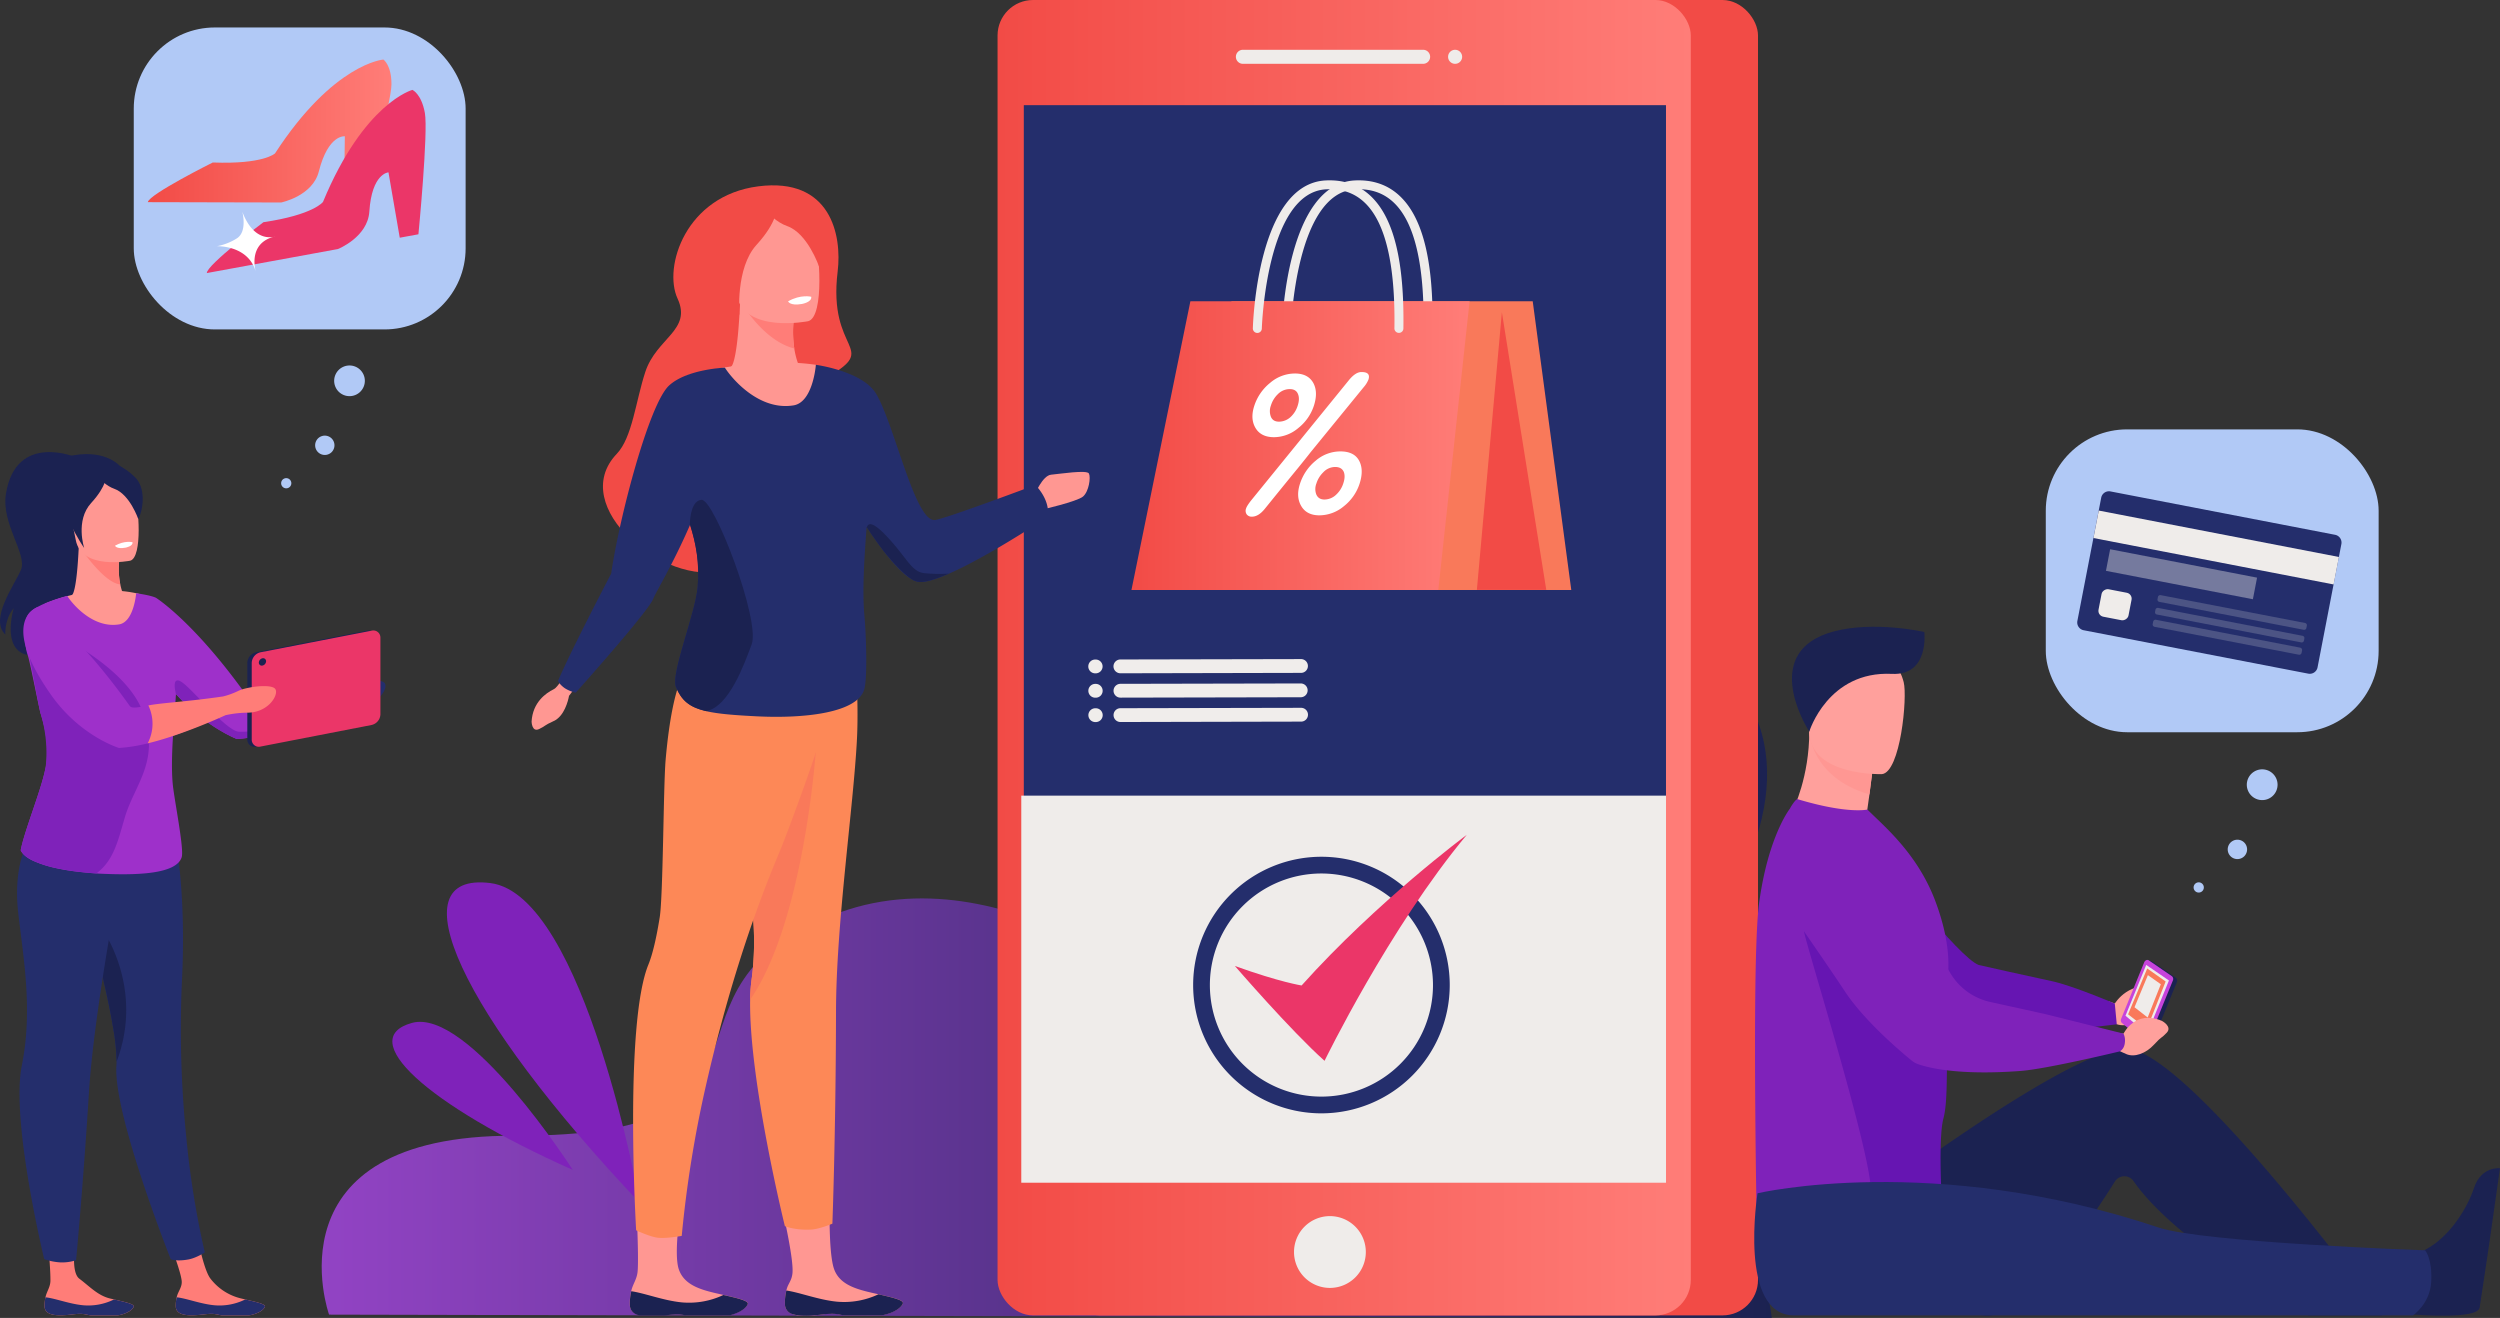 <svg id="Слой_2" data-name="Слой 2" xmlns="http://www.w3.org/2000/svg" xmlns:xlink="http://www.w3.org/1999/xlink" viewBox="0 0 1687.3 889.52">
  <rect x="0" y="0" width="1687.3" height="889.52" fill="#333333" stroke="none"/>
  <defs>
    <style>
      .cls-1 {
        fill: url(#Безымянный_градиент_4);
      }

      .cls-2 {
        fill: #7f22ba;
      }

      .cls-3 {
        fill: #f24b46;
      }

      .cls-4 {
        fill: url(#Безымянный_градиент_5);
      }

      .cls-5 {
        fill: #242e6c;
      }

      .cls-19, .cls-20, .cls-6 {
        fill: #efecea;
      }

      .cls-7 {
        fill: #eb3668;
      }

      .cls-8 {
        fill: #f9795a;
      }

      .cls-9 {
        fill: url(#Безымянный_градиент_5-2);
      }

      .cls-10 {
        fill: #fff;
      }

      .cls-11 {
        fill: #f0edeb;
      }

      .cls-12 {
        fill: #1b2251;
      }

      .cls-13 {
        fill: #ff7d78;
      }

      .cls-14 {
        fill: #ff9792;
      }

      .cls-15 {
        fill: #9e30ca;
      }

      .cls-16 {
        fill: #fd8857;
      }

      .cls-17 {
        fill: #b1c9f6;
      }

      .cls-18 {
        fill: url(#Безымянный_градиент_5-3);
      }

      .cls-19 {
        opacity: 0.4;
      }

      .cls-20 {
        opacity: 0.2;
      }

      .cls-21 {
        fill: #ffa09c;
      }

      .cls-22 {
        fill: #6615b2;
      }

      .cls-23 {
        fill: #c643db;
      }

      .cls-24 {
        fill: #ff9793;
      }
    </style>
    <linearGradient id="Безымянный_градиент_4" data-name="Безымянный градиент 4" x1="1993.77" y1="1481.18" x2="2972.47" y2="1481.18" gradientUnits="userSpaceOnUse">
      <stop offset="0" stop-color="#9243c4"/>
      <stop offset="1" stop-color="#1b2251"/>
    </linearGradient>
    <linearGradient id="Безымянный_градиент_5" data-name="Безымянный градиент 5" x1="673.27" y1="443.89" x2="1141.15" y2="443.89" gradientUnits="userSpaceOnUse">
      <stop offset="0" stop-color="#f24b46"/>
      <stop offset="1" stop-color="#ff7d78"/>
    </linearGradient>
    <linearGradient id="Безымянный_градиент_5-2" x1="763.64" y1="300.76" x2="991.86" y2="300.76" xlink:href="#Безымянный_градиент_5"/>
    <linearGradient id="Безымянный_градиент_5-3" x1="1876.41" y1="923.87" x2="2040.84" y2="923.87" xlink:href="#Безымянный_градиент_5"/>
  </defs>
  <title>10</title>
  <g>
    <g>
      <path class="cls-1" d="M1998.74,1722.6s-43.22-121.26,125.2-120.75c205.23.61,78.73-100.27,219.84-150.81,117.74-42.18,241,72,241,72s137.1-372.47,317.56-266.61-61,306.51-61,306.51,121.6,75.74,131.12,161.9Z" transform="translate(-1776.65 -835.33)"/>
      <path class="cls-2" d="M2907.45,1695s128.24-3.31,118.39-41.51S2907.45,1695,2907.45,1695Z" transform="translate(-1776.65 -835.33)"/>
      <path class="cls-2" d="M2925.42,1671.77s80.72-41.9,62.59-63.2S2925.42,1671.77,2925.42,1671.77Z" transform="translate(-1776.65 -835.33)"/>
      <path class="cls-2" d="M2208.48,1647.22s-37.08-207.9-100.87-215.89S2087,1519,2208.48,1647.22Z" transform="translate(-1776.65 -835.33)"/>
      <path class="cls-2" d="M2163.24,1624.94s-70.29-109.75-108.54-99.23S2063.65,1580.56,2163.24,1624.94Z" transform="translate(-1776.65 -835.33)"/>
    </g>
    <g>
      <g>
        <rect class="cls-3" x="718.63" width="467.88" height="887.78" rx="23.94"/>
        <rect class="cls-4" x="673.27" width="467.88" height="887.78" rx="23.94"/>
        <rect class="cls-5" x="690.99" y="70.98" width="433.42" height="719.38"/>
        <g>
          <path class="cls-6" d="M2736.92,868.93H2615.3a4.74,4.74,0,0,0,0,9.47h121.62a4.74,4.74,0,1,0,0-9.47Z" transform="translate(-1776.65 -835.33)"/>
          <path class="cls-6" d="M2758.52,868.93h0a4.74,4.74,0,0,0,0,9.47h0a4.74,4.74,0,1,0,0-9.47Z" transform="translate(-1776.65 -835.33)"/>
        </g>
        <path class="cls-6" d="M2674.24,1656.11a24.23,24.23,0,1,0,24.23,24.23A24.23,24.23,0,0,0,2674.24,1656.11Z" transform="translate(-1776.65 -835.33)"/>
      </g>
      <rect class="cls-6" x="689.28" y="536.99" width="435.14" height="261.25"/>
      <g>
        <path class="cls-5" d="M2668.52,1586.75a86.59,86.59,0,1,1,86.59-86.59A86.68,86.68,0,0,1,2668.52,1586.75Zm0-161.88a75.29,75.29,0,1,0,75.28,75.29A75.38,75.38,0,0,0,2668.52,1424.87Z" transform="translate(-1776.65 -835.33)"/>
        <path class="cls-7" d="M2610.11,1487.3s37.95,43.94,60.5,64c0,0,43.64-89.75,96-152.53,0,0-60.62,44.92-111.49,101.68C2655.13,1500.41,2641,1498.39,2610.11,1487.3Z" transform="translate(-1776.65 -835.33)"/>
      </g>
      <g>
        <polygon class="cls-8" points="831.04 203.34 1034.46 203.34 1060.49 398.19 891.08 398.19 831.04 203.34"/>
        <g>
          <path class="cls-6" d="M2740.43,1060h0a3,3,0,0,1-3-3.07c.66-42.74-6-71.21-19.83-84.61-6.9-6.69-15.45-9.7-26.12-9.22-40.44,1.87-43.52,93-43.54,94a3,3,0,0,1-6.06-.17c.11-4,3.3-97.71,49.32-99.83,12.27-.57,22.56,3.1,30.62,10.92,15.27,14.81,22.36,43.94,21.67,89A3,3,0,0,1,2740.43,1060Z" transform="translate(-1776.65 -835.33)"/>
          <polygon class="cls-9" points="991.86 203.34 803.41 203.34 763.64 398.19 970.74 398.19 991.86 203.34"/>
          <path class="cls-10" d="M2663.41,1109.19a31.8,31.8,0,0,1-10.48,15,25.53,25.53,0,0,1-16.47,6.21q-8.74,0-12.44-6.21t-.82-15a32.79,32.79,0,0,1,10.66-15.44,25.81,25.81,0,0,1,16.71-6.34q9,0,12.53,6.53Q2666.37,1100.09,2663.41,1109.19Zm-23.53,10.73a11.69,11.69,0,0,0,8-3.32,17.52,17.52,0,0,0,4.63-7.54q1.45-4.47.27-7.54c-.85-2.38-2.74-3.58-5.65-3.58a11.28,11.28,0,0,0-8.06,3.45,17.8,17.8,0,0,0-4.67,7.67,10.67,10.67,0,0,0,0,7.54C2635.31,1118.81,2637.14,1119.92,2639.88,1119.92Zm60.37-28.41a17.94,17.94,0,0,1-3.22,5.14l-35.74,43.79q-2.89,3.74-8.93,11.17-7.4,9-22.09,27.16-4.28,5.26-8.65,5.27a4.12,4.12,0,0,1-3.59-1.61,4.33,4.33,0,0,1-.36-4q.63-1.92,3.85-5.91l65.5-80.57q4.5-5.52,8.48-5.52Q2701.92,1086.38,2700.25,1091.51Zm-6,70.3a31.82,31.82,0,0,1-10.58,15.16,25.88,25.88,0,0,1-16.53,6.17q-8.61,0-12.28-6.3t-.83-15a33.22,33.22,0,0,1,10.57-15.55,25.53,25.53,0,0,1,16.7-6.3q9.25,0,12.62,6.23T2694.25,1161.81Zm-10.93-.39c1-3,1.07-5.52.28-7.58q-1.48-3.35-5.85-3.34a11.07,11.07,0,0,0-8,3.6,18,18,0,0,0-4.65,7.58,10.29,10.29,0,0,0-.07,7.32c1,2.32,2.81,3.47,5.56,3.47a11.53,11.53,0,0,0,8.06-3.47A17.57,17.57,0,0,0,2683.32,1161.42Z" transform="translate(-1776.65 -835.33)"/>
          <path class="cls-6" d="M2720.82,1060h-.05a3,3,0,0,1-3-3.07c.66-42.74-6-71.21-19.83-84.61-6.9-6.69-15.44-9.7-26.12-9.22-40.44,1.87-43.52,93-43.54,94a3,3,0,0,1-6.06-.17c.12-4,3.3-97.71,49.32-99.83,12.27-.57,22.56,3.1,30.62,10.92,15.27,14.81,22.36,43.94,21.67,89A3,3,0,0,1,2720.82,1060Z" transform="translate(-1776.65 -835.33)"/>
        </g>
        <polygon class="cls-3" points="1013.65 210.75 996.77 398.11 1043.61 398.11 1013.65 210.75"/>
      </g>
      <g>
        <path class="cls-11" d="M2532.81,1289.74l121.7-.27a4.66,4.66,0,1,0,0-9.31l-121.7.26a4.68,4.68,0,0,0-4.65,4.67h0A4.68,4.68,0,0,0,2532.81,1289.74Z" transform="translate(-1776.65 -835.33)"/>
        <path class="cls-11" d="M2515.82,1289.78h.33a4.66,4.66,0,1,0,0-9.32h-.33a4.66,4.66,0,0,0,0,9.32Z" transform="translate(-1776.65 -835.33)"/>
        <path class="cls-11" d="M2532.85,1306.18l121.69-.26a4.66,4.66,0,0,0,0-9.32l-121.69.26a4.68,4.68,0,0,0-4.65,4.67h0A4.67,4.67,0,0,0,2532.85,1306.18Z" transform="translate(-1776.65 -835.33)"/>
        <path class="cls-11" d="M2515.86,1306.22h.33a4.66,4.66,0,1,0,0-9.32h-.33a4.66,4.66,0,0,0,0,9.32Z" transform="translate(-1776.65 -835.33)"/>
        <path class="cls-11" d="M2654.56,1313.05l-121.69.26a4.66,4.66,0,1,0,0,9.32l121.69-.27a4.66,4.66,0,1,0,0-9.31Z" transform="translate(-1776.65 -835.33)"/>
        <path class="cls-11" d="M2516.2,1313.35h-.33a4.67,4.67,0,0,0-4.65,4.67h0a4.68,4.68,0,0,0,4.67,4.65h.33a4.66,4.66,0,0,0,0-9.32Z" transform="translate(-1776.65 -835.33)"/>
      </g>
    </g>
    <g>
      <path class="cls-12" d="M1828.81,1144.26s-41.27-18-48.15,24.28c-3.31,20.37,14.57,40.86,10.12,51.38s-21.45,33.18-10.52,43.7c0,0-.81-10.11,5.66-17.8,0,0-8.69,28,9.41,31.59s48.05-12.57,46-40.9S1828.81,1144.26,1828.81,1144.26Z" transform="translate(-1776.65 -835.33)"/>
      <path class="cls-12" d="M1858.35,1150.73s-8.9-12.14-32.37-8.09-16.21,52.53,3.83,60.86Z" transform="translate(-1776.65 -835.33)"/>
      <path class="cls-13" d="M1955.45,1717.23c-.5,1.51-3.32,4.51-10.62,5.87h-18.6c-3.94-.68-5.06-1.5-11.62-.69-10,1.23-18.81,1.23-19.32-5a24.44,24.44,0,0,1,.62-6.5c.75-3.91,3.93-6.9,3.34-11.38-1.31-10-14.06-40.35-14.06-40.35l21.9-4.09s5.55,35.46,11.63,43.24a36.74,36.74,0,0,0,20.59,13.34l2.74.65C1949.28,1714,1956,1715.45,1955.45,1717.23Z" transform="translate(-1776.65 -835.33)"/>
      <path class="cls-5" d="M1955.45,1717.23c-.5,1.51-3.32,4.51-10.62,5.87h-18.6c-3.94-.68-5.06-1.5-11.62-.69-10,1.23-18.81,1.23-19.32-5a24.44,24.44,0,0,1,.62-6.5c6.49.65,16.11,4.51,25.53,5.38a39.13,39.13,0,0,0,20.52-3.84l.09-.13C1949.28,1714,1956,1715.45,1955.45,1717.23Z" transform="translate(-1776.65 -835.33)"/>
      <path class="cls-5" d="M1914.87,1680.61s-5.74,3.79-11.13,4.77c-8.09,1.47-11.84-.16-11.84-.16s-38.9-97.67-36.68-130.67c.06-.79.09-1.64.1-2.53a138.25,138.25,0,0,0-2.19-22.14c-.52-3.22-1.12-6.59-1.79-10.08-1.56-8.14-3.49-16.92-5.62-25.87-.93-3.94-1.9-7.91-2.89-11.88-9.78-39-21.73-77.54-21.73-77.54s70.19-22.92,74.16-1.5c1.53,8.23,6.6,41.14,4.32,91.46a724.9,724.9,0,0,0,2.84,108.77A600.63,600.63,0,0,0,1914.87,1680.61Z" transform="translate(-1776.65 -835.33)"/>
      <path class="cls-12" d="M1855.32,1552a138.25,138.25,0,0,0-2.19-22.14c-.52-3.22-1.12-6.59-1.79-10.08-1.56-8.14-3.49-16.92-5.62-25.87-.93-3.94-1.9-7.91-2.89-11.88,1.38-11.92,2.5-20.09,2.5-20.09S1874.48,1501.54,1855.32,1552Z" transform="translate(-1776.65 -835.33)"/>
      <path class="cls-13" d="M1866.89,1717.23c-.49,1.51-3.32,4.51-10.61,5.87h-18.6c-3.94-.68-5.07-1.5-11.62-.69-10,1.23-18.81,1.23-19.32-5a24.44,24.44,0,0,1,.61-6.5c.75-3.91,3.34-6.86,3.34-11.38,0-13.39-3.1-37.74-3.1-37.74l20.59,7.36s-4.65,24.2,2,29.18c7,5.27,12.45,11.33,20.6,13.34l2.73.65C1860.72,1714,1867.48,1715.45,1866.89,1717.23Z" transform="translate(-1776.65 -835.33)"/>
      <path class="cls-5" d="M1866.89,1717.23c-.49,1.51-3.32,4.51-10.61,5.87h-18.6c-3.94-.68-5.07-1.5-11.62-.69-10,1.23-18.81,1.23-19.32-5a24.44,24.44,0,0,1,.61-6.5c6.49.65,16.12,4.51,25.53,5.38a39.18,39.18,0,0,0,20.53-3.84l.08-.13C1860.72,1714,1867.48,1715.45,1866.89,1717.23Z" transform="translate(-1776.65 -835.33)"/>
      <path class="cls-5" d="M1863.38,1396.87s-22.84,113.82-26.69,175.77-8.68,113.23-8.68,113.23a30.1,30.1,0,0,1-10.7,1.47,39.2,39.2,0,0,1-10.82-2.2s-22.64-93.21-15.14-130.51,1.25-71.72-2.35-102.67c-5.16-44.37,14.7-65,28.56-79C1831.59,1358.68,1863.38,1396.87,1863.38,1396.87Z" transform="translate(-1776.65 -835.33)"/>
      <path class="cls-14" d="M1868.37,1247.91l-10.94,16.41-22-1.08-10.18-26.32s3.14-.6,4.6-33.42l27.51,8.4a53.61,53.61,0,0,0,.49,17.87C1859.16,1236.27,1862.14,1243.2,1868.37,1247.91Z" transform="translate(-1776.65 -835.33)"/>
      <path class="cls-14" d="M1871.44,1236.33c-1.42,0-27.33-8.67-64.34,6.4,0,0,17.57,100.52,10,119.7a202,202,0,0,0-10.41,36.21l81.86,1s-1.14-65.84,2.63-89.14S1871.44,1236.33,1871.44,1236.33Z" transform="translate(-1776.65 -835.33)"/>
      <path class="cls-15" d="M2007.41,1304c-.25-2.86-1.15-3.51-1.15-3.51-26.17,3.84-43.52,3.63-52,5.28-6.67,1.3-9.4,1.48-10.55-.13-36.16-50.85-61.75-66.82-61.75-66.82s-2.73-1.62-13.41-3.09c0,0-1.53,19.33-11.47,21-17.18,2.84-31-12.9-35.07-19.24,0,0-19.73,5-25.53,11.58-4.16,4.75-3.61,16.1-2.38,23.24a31.78,31.78,0,0,0,1.25,5.17c1.23,3.23,5.85,26.94,8,36.37,0,.24.09.46.14.67.14.63.27,1.19.39,1.65a.08.08,0,0,0,0,0c.12.5.22.89.31,1.15l.15.46a0,0,0,0,0,0,0c3,9.7,4.87,19.59,3.79,31.72a32.75,32.75,0,0,1-.94,5.09c-2.75,14.09-14.17,41.89-16.54,54.65,1.36,2.88,4.46,5.16,8.23,7a77.33,77.33,0,0,0,15.77,5.06,152.09,152.09,0,0,0,16.06,2.56c3.51.39,7.26.73,11.09,1l1.61.09c24.66,1.22,52.28.61,55.88-11.11,1.72-5.63-5.15-39.45-6.07-49.51-1.6-17.65,1-41.83,2.19-60.56,20.24,22.31,41.13,30.34,41.13,30.34a102.4,102.4,0,0,0,16.78-2.52c6.47-1.45,13.25-3.37,19.74-5.43a324.89,324.89,0,0,0,35.56-13.93S2008,1310.28,2007.41,1304Z" transform="translate(-1776.65 -835.33)"/>
      <path class="cls-2" d="M1860.88,1387.07c-4.67,15.85-7.39,28.89-19.12,37.71-3.83-.22-7.58-.56-11.09-1a152.09,152.09,0,0,1-16.06-2.56,77.33,77.33,0,0,1-15.77-5.06c-3.77-1.81-6.87-4.09-8.23-7,2.37-12.76,13.79-40.56,16.54-54.65a34.34,34.34,0,0,0,.55-3.7,92,92,0,0,0-3.4-33.11,0,0,0,0,1,0,0c-.16-.54-.31-1.08-.46-1.61a.08.08,0,0,1,0,0c-.1-.35-.23-.92-.39-1.65,0-.21-.1-.43-.14-.67-1.89-8.94-6.81-37-8.07-40.66a38.18,38.18,0,0,1-1.23-5.58l9.86-9.49s56.55,24.15,69,57.46S1867.59,1364.34,1860.88,1387.07Z" transform="translate(-1776.65 -835.33)"/>
      <path class="cls-2" d="M1973,1326.08c-12.52,4-26.14,7.45-36.52,8,0,0-20.77-7.69-41.13-30.34-.86-3.84-2.09-10.74,2.57-8.88,6.54,2.62,30.72,33.66,39.87,34.31C1944.36,1329.59,1963,1327.38,1973,1326.08Z" transform="translate(-1776.65 -835.33)"/>
      <path class="cls-15" d="M1928.35,1317.24s-27.88,14-52,19.79a108,108,0,0,1-19.37,3.12s-26.17-7.86-45.83-35.78c-36.31-51.58-8.73-59.46-8.73-59.46s25.59,16,61.75,66.81c1.26,1.78,4.44,1.38,12.66-.28,8.79-1.77,26.27-1.56,50.41-5.11a13.87,13.87,0,0,1,.65,3.76C1928.38,1316.41,1928.35,1317.24,1928.35,1317.24Z" transform="translate(-1776.65 -835.33)"/>
      <path class="cls-5" d="M2008.58,1312.15a324.89,324.89,0,0,1-35.56,13.93c-6.49,2.06-13.27,4-19.74,5.43a47.66,47.66,0,0,1,1-25.78c8.5-1.65,26.67-1.76,52.84-5.61Z" transform="translate(-1776.65 -835.33)"/>
      <path class="cls-5" d="M2000.55,1301.75a54.67,54.67,0,0,0,12.13-4c5.52-2.75,20.23-4.59,23.36-1.65s-3.31,14.9-16.74,15.26-17.28,2.58-17.28,2.58Z" transform="translate(-1776.65 -835.33)"/>
      <g>
        <path class="cls-12" d="M2024.42,1261l-74.86,14.55a7.6,7.6,0,0,0-6,7.11v51.73a4.77,4.77,0,0,0,6,4.8l74.86-14.55a7.62,7.62,0,0,0,5.95-7.12v-51.72A4.77,4.77,0,0,0,2024.42,1261Z" transform="translate(-1776.65 -835.33)"/>
        <path class="cls-7" d="M2027.4,1261l-74.85,14.55a7.6,7.6,0,0,0-6,7.11v51.73a4.78,4.78,0,0,0,6,4.8l74.85-14.55a7.63,7.63,0,0,0,6-7.12v-51.72A4.78,4.78,0,0,0,2027.4,1261Z" transform="translate(-1776.65 -835.33)"/>
        <path class="cls-12" d="M1953.79,1279.62a3.12,3.12,0,0,0-2.45,2.92,2,2,0,0,0,2.45,2,3.12,3.12,0,0,0,2.45-2.92A2,2,0,0,0,1953.79,1279.62Z" transform="translate(-1776.65 -835.33)"/>
      </g>
      <path class="cls-13" d="M1962.14,1300c-3.34-3.14-19.05-1.18-24.94,1.77a53.65,53.65,0,0,1-9.89,3.59v0c-24.14,3.55-41.74,4.32-50.53,6.09a28.42,28.42,0,0,1-.48,25.59c23.09-5.53,50.14-17.88,52.52-19a71.83,71.83,0,0,1,15.45-1.72C1958.6,1315.93,1965.47,1303.17,1962.14,1300Z" transform="translate(-1776.65 -835.33)"/>
      <path class="cls-13" d="M1857.81,1229.77c-11.37-.92-28-26.27-28-26.27l27.51,8.4A53.61,53.61,0,0,0,1857.81,1229.77Z" transform="translate(-1776.65 -835.33)"/>
      <path class="cls-14" d="M1864.53,1213.76s-32.94,6.61-36.75-14-10.62-33.58,10.25-38.68,26.43,2,29.37,8.56S1873,1211.5,1864.53,1213.76Z" transform="translate(-1776.65 -835.33)"/>
      <path class="cls-12" d="M1848.43,1156s.58,7-10.26,18.82-4.68,30.45-4.68,30.45-21.83-31.81-12.09-42.77S1848.43,1156,1848.43,1156Z" transform="translate(-1776.65 -835.33)"/>
      <path class="cls-12" d="M1835.18,1146.89s16.38-5.48,32.63,10.54c7,6.9,6,20.46,2.2,28.33,0,0-5.76-16.86-16.25-20.54S1835.18,1146.89,1835.18,1146.89Z" transform="translate(-1776.65 -835.33)"/>
      <path class="cls-10" d="M1854.27,1203.63s.88,2.44,7.08,1.33c0,0,5.21-.93,4.73-3.67C1866.08,1201.29,1860.76,1199.92,1854.27,1203.63Z" transform="translate(-1776.65 -835.33)"/>
    </g>
    <g>
      <path class="cls-14" d="M2160.48,1287l-5,8c-2.58,3-3.27,4.61-5.32,5.62-4.93,2.43-14,8.66-14.73,21.74,0,0,.16,7.41,5.12,5s2.8-2.18,9.86-5.41,9.67-13.52,10.29-17l5.76-7.55Z" transform="translate(-1776.65 -835.33)"/>
      <g>
        <path class="cls-14" d="M2475,1169.14s5.27-12.9,11.06-13.43,24.23-3.42,25.54-.79,0,12.12-4,15.54-28.43,9-28.43,9Z" transform="translate(-1776.65 -835.33)"/>
        <path class="cls-14" d="M2386,1715c-.65,2-4.4,6.07-14.2,8h-25.65c-3.38-.62-5.3-1.26-9.92-1l-.53,0-.68.06c-.89.08-1.87.2-3,.34-1.45.2-2.9.37-4.3.51l-1.88.18h-10.59c-.39,0-.76-.11-1.12-.18a14.35,14.35,0,0,1-3.28-1h0a6.78,6.78,0,0,1-4.42-5.88,32.67,32.67,0,0,1,.71-8.61c.06-.34.14-.68.21-1,1-4.82,3.68-6.4,4.17-12,.9-10.41-7.71-46.55-7.71-46.55h32.83s-.89,32.71,2.86,43.73c3.54,10.4,14.26,13.6,25.07,16.13l3.64.83,1.32.29C2378.63,1710.94,2386.75,1712.69,2386,1715Z" transform="translate(-1776.65 -835.33)"/>
        <path class="cls-16" d="M2268.26,1362.56c2.77,15.55,6.72,31.63,10.16,48.34,5.51,26.88,9.67,55.43,5.41,86.18a107.07,107.07,0,0,0-.9,13c-.83,54.34,23.45,152.82,23.45,152.82s6.6,2.84,17.65,2.3c5.69-.28,14.42-4,14.42-4s2.3-61.06,2.44-143.18c.1-59.52,11.78-137.89,14.14-183.94,1.43-27.87-1.67-65-1.67-65s-48.4-38.92-65.79-19C2270.4,1269.82,2257.89,1304.38,2268.26,1362.56Z" transform="translate(-1776.65 -835.33)"/>
        <path class="cls-8" d="M2283.83,1497.08a107.07,107.07,0,0,0-.9,13c36.24-52.52,44.26-167,44.26-167l-39.81,19.32s-4.37,21.48-9,48.52C2283.93,1437.78,2288.09,1466.33,2283.83,1497.08Z" transform="translate(-1776.65 -835.33)"/>
        <path class="cls-14" d="M2281.32,1715.36c-.6,1.88-3.89,5.54-12.27,7.56h-29.71a25.9,25.9,0,0,0-7.78-.53l-.53,0-.69,0c-.88.08-1.87.2-3,.34-.26,0-20.7-.23-21.17-.44h0a6.79,6.79,0,0,1-4.43-5.89,32.19,32.19,0,0,1,.72-8.6c.06-.34.12-.68.2-1,1-4.81,3.85-7.88,4.34-13.43.9-10.41-1-47.11-1-47.11l30.41,2.54s-5.38,32.2-1.62,43.23c3.55,10.39,14.26,13.59,25.07,16.13,1.22.27,2.43.56,3.64.82l1.32.3C2273.91,1711.35,2282,1713.1,2281.32,1715.36Z" transform="translate(-1776.65 -835.33)"/>
        <path class="cls-16" d="M2206,1665.7s7.82,3.7,13.44,4.82,17.33-1.07,17.33-1.07a790,790,0,0,1,16.53-102.34c10.84-47.51,27-103.64,49.47-156.8,4.81-11.35,24.62-65.09,28-78.65,10.17-41,0-36.56,0-36.56l-88.87-10.43s-10.95,5.63-16,63.49c-1.51,17.33-1.69,92.14-4,106.33-2.15,13.43-4.67,24.6-7.63,31.85C2197.77,1526.87,2206,1665.7,2206,1665.7Z" transform="translate(-1776.65 -835.33)"/>
        <path class="cls-12" d="M2281.32,1715.46c-.6,1.9-3.89,5.6-12.27,7.64h-29.71a25.85,25.85,0,0,0-7.78-.54l-.53,0-.69.06c-.9.07-1.89.16-3,.29l-1.33.15H2208.1a14.43,14.43,0,0,1-1.89-.55h0a6.86,6.86,0,0,1-4.43-6,32.93,32.93,0,0,1,.72-8.7c.06-.34.12-.68.2-1,9,1.26,21.7,6.32,34.18,7.53a54.31,54.31,0,0,0,28-5C2273.91,1711.41,2282,1713.18,2281.32,1715.46Z" transform="translate(-1776.65 -835.33)"/>
        <path class="cls-12" d="M2386,1715.05c-.65,2-4.4,6.15-14.2,8.07h-25.65c-3.38-.63-5.3-1.27-9.92-1l-.53,0-.68.06c-.91.07-1.89.16-3,.29-1.89.23-3.75.43-5.56.57a55.85,55.85,0,0,1-11.29,0,20,20,0,0,1-4.3-1h0a6.87,6.87,0,0,1-4.42-6,33.46,33.46,0,0,1,.71-8.71c.06-.34.14-.68.21-1,8.95,1.26,21.69,6.32,34.18,7.53a54.08,54.08,0,0,0,28-5C2378.63,1711,2386.75,1712.77,2386,1715.05Z" transform="translate(-1776.65 -835.33)"/>
        <path class="cls-3" d="M2342,1018.57c3-24.52-4.65-63.75-53.58-57.48s-64.35,54.36-54.48,75.74-14.21,26.53-21.77,49.53c-6.49,19.75-8.75,44.27-19.26,55.28-33.87,35.48,32.52,90,72.54,78.54,72.91-21,82.3-24.08,79.71-81.36-1.33-29.35-24.16-40.72-9.66-49.21C2370.53,1069.1,2335.22,1074,2342,1018.57Z" transform="translate(-1776.65 -835.33)"/>
        <path class="cls-14" d="M2270.09,1082.73l13.48,34.84,29.09,1.41,14.52-21.67c-9.16-7-13-17.41-14.45-26.77a76.58,76.58,0,0,1-.52-17.93c.19-1.87.39-3,.39-3l-36.25-11-.13-.06c-.45,9.61-1,17.16-1.55,23C2272.61,1082.28,2270.09,1082.73,2270.09,1082.73Z" transform="translate(-1776.65 -835.33)"/>
        <path class="cls-14" d="M2327.3,1081.51c-1.87,0-33.65-6.47-87.31,7.26,0,0,29.39,134.64,19.41,160a267.67,267.67,0,0,0-13.78,47.9l108.3,1.35s-1.51-87.11,3.48-117.94S2327.3,1081.51,2327.3,1081.51Z" transform="translate(-1776.65 -835.33)"/>
        <path class="cls-5" d="M2475.39,1162.67s-61.71,23.2-67.85,23.64c-13.36,1-26.95-63.54-39.44-85-8.45-14.55-36.95-19.19-40.54-19.72l-.26,0h-.11l.08.33c-.28,3-2.76,25-15,27-22.73,3.75-41-17.07-46.4-25.46h0s-25.76,1-37.71,12.14c-13.51,12.57-33.61,89.43-39,126.86,0,0-27.26,52-35.94,72.57a16.46,16.46,0,0,0,4.88,4.94,23.66,23.66,0,0,0,7.12,2.88s49.19-54.9,52.42-63.58c1.53-4.12,13.25-23.15,24.77-49.76,4.08,12.93,6.55,26.08,5.11,42.23-1.58,17.83-18.23,58.55-14.63,67.23,3.77,9.11,9,13.72,20.49,16.36,7.91,1.82,18.78,2.7,34.16,3.47,32.63,1.62,67.6-2.48,72.36-18,2.28-7.45,1.4-36.26.19-49.55-1.59-17.49-.05-39.79,1.47-60.3l.23.35c3.56,5.41,7.6,11.22,11.76,16.59,6.25,8.09,12.78,15.18,18.37,18.41a14.23,14.23,0,0,0,3.88,1.62c4.27,1,12.1-1.35,21.39-5.43,3.29-1.44,6.77-3.1,10.34-4.91,25.77-13,56.24-33.42,56.24-33.42C2485.67,1172.3,2475.39,1162.67,2475.39,1162.67Z" transform="translate(-1776.65 -835.33)"/>
        <path class="cls-12" d="M2232.82,1298.92c3.77,9.11,9,13.72,20.49,16.36,15.34-3,25.46-31.17,30.67-45.07,6-16-25.27-98.3-33.9-97.55-6.42.55-7.65,11-7.86,16.41,4.15,13,6.69,26.3,5.23,42.62C2245.87,1249.52,2229.22,1290.24,2232.82,1298.92Z" transform="translate(-1776.65 -835.33)"/>
        <path class="cls-12" d="M2361.72,1191.26c3.56,5.41,7.6,11.22,11.76,16.59,6,7.34,12.54,14.44,18.37,18.41a14.23,14.23,0,0,0,3.88,1.62c4.27,1,12.1-1.35,21.39-5.43a102.84,102.84,0,0,1-16.3-.24c-9.35-.79-12.07-10.92-26.84-26.1C2365.14,1187,2362.45,1188.44,2361.72,1191.26Z" transform="translate(-1776.65 -835.33)"/>
        <path class="cls-13" d="M2276.35,1038.61c5.48,9,18.7,27.42,36.38,31.93a76.58,76.58,0,0,1-.52-17.93c.19-1.87.39-3,.39-3Z" transform="translate(-1776.65 -835.33)"/>
        <path class="cls-14" d="M2322.12,1052.11s-43.59,8.75-48.62-18.47-14.05-44.43,13.57-51.17,34.95,2.64,38.84,11.32S2333.32,1049.13,2322.12,1052.11Z" transform="translate(-1776.65 -835.33)"/>
        <path class="cls-3" d="M2300.82,975.67s.76,9.23-13.57,24.9-11.54,47.36-11.54,47.36-23.53-49.16-10.65-63.66S2300.82,975.67,2300.82,975.67Z" transform="translate(-1776.65 -835.33)"/>
        <path class="cls-3" d="M2283.29,963.65s21.67-7.25,43.17,13.94c9.26,9.13,7.86,27.07,2.9,37.48,0,0-7.62-22.31-21.48-27.17S2283.29,963.65,2283.29,963.65Z" transform="translate(-1776.65 -835.33)"/>
        <path class="cls-10" d="M2308.54,1038.71s1.16,3.23,9.37,1.77c0,0,6.89-1.23,6.25-4.86C2324.16,1035.62,2317.13,1033.8,2308.54,1038.71Z" transform="translate(-1776.65 -835.33)"/>
      </g>
    </g>
    <g>
      <g>
        <rect class="cls-17" x="90.28" y="18.54" width="223.98" height="203.8" rx="54.75"/>
        <path class="cls-18" d="M1920.27,945s-43,21.42-43.86,26.77l90,.22s21.22-4.23,25.45-21c6.37-25.17,17.53-23.68,17.53-23.68l-.57,44.77,12.8,0s19.2-66.62,19.24-79.76-5.44-16.8-5.44-16.8-33.58,2.47-73.14,63.32C1962.26,938.91,1954.47,946.32,1920.27,945Z" transform="translate(-1776.65 -835.33)"/>
        <g>
          <path class="cls-7" d="M1954.47,985.29s-38.41,28.93-38.23,34.33l88.5-16.21s20.09-8,21.19-25.28c1.66-25.91,12.91-26.48,12.91-26.48l7.61,44.12,12.6-2.31s6.71-69,4.35-81.93S2055,896,2055,896s-32.57,8.57-60.36,75.62C1994.63,971.62,1988.33,980.32,1954.47,985.29Z" transform="translate(-1776.65 -835.33)"/>
          <path class="cls-10" d="M1940.2,978.3s3.62,13.42-3.82,18a38.5,38.5,0,0,1-13.43,5.22s21.6-1,26.51,17.81c0,0-6.57-20,13-24.46C1962.41,994.85,1948.59,1000.29,1940.2,978.3Z" transform="translate(-1776.65 -835.33)"/>
        </g>
      </g>
      <g>
        <path class="cls-17" d="M1968.5,1158.31a3.44,3.44,0,1,0,4.51,1.82A3.44,3.44,0,0,0,1968.5,1158.31Z" transform="translate(-1776.65 -835.33)"/>
        <path class="cls-17" d="M1993.32,1129.87a6.52,6.52,0,1,0,8.55,3.45A6.52,6.52,0,0,0,1993.32,1129.87Z" transform="translate(-1776.65 -835.33)"/>
        <path class="cls-17" d="M2022.07,1088.31a10.35,10.35,0,1,0-5.48,13.57A10.35,10.35,0,0,0,2022.07,1088.31Z" transform="translate(-1776.65 -835.33)"/>
      </g>
    </g>
    <g>
      <rect class="cls-17" x="1380.74" y="289.79" width="224.65" height="204.41" rx="54.92"/>
      <g>
        <path class="cls-17" d="M3259.27,1431.11a3.45,3.45,0,1,0,4.52,1.83A3.45,3.45,0,0,0,3259.27,1431.11Z" transform="translate(-1776.65 -835.33)"/>
        <path class="cls-17" d="M3284.16,1402.59a6.54,6.54,0,1,0,8.58,3.46A6.53,6.53,0,0,0,3284.16,1402.59Z" transform="translate(-1776.65 -835.33)"/>
        <path class="cls-17" d="M3313,1360.9a10.38,10.38,0,1,0-5.5,13.61A10.38,10.38,0,0,0,3313,1360.9Z" transform="translate(-1776.65 -835.33)"/>
      </g>
      <g>
        <path class="cls-5" d="M3352.66,1196.28,3201.05,1167a5.34,5.34,0,0,0-6.25,4.23l-16.09,83.21a5.36,5.36,0,0,0,4.23,6.25l151.62,29.3a5.35,5.35,0,0,0,6.25-4.22l16.08-83.22A5.36,5.36,0,0,0,3352.66,1196.28Z" transform="translate(-1776.65 -835.33)"/>
        <rect class="cls-6" x="3262.93" y="1122.29" width="18.88" height="165.09" transform="translate(-308.22 3353.77) rotate(-79.06)"/>
        <rect class="cls-19" x="3241.49" y="1172.34" width="14.85" height="101.01" transform="translate(-344.86 3345.37) rotate(-79.06)"/>
        <rect class="cls-6" x="3194.56" y="1233.09" width="18.88" height="20.61" rx="4.03" transform="translate(-401.38 3317.95) rotate(-79.06)"/>
        <g>
          <path class="cls-20" d="M3332.35,1255.79,3234.92,1237a1.57,1.57,0,0,0-1.83,1.24l-.29,1.49a1.56,1.56,0,0,0,1.24,1.83l97.42,18.83a1.55,1.55,0,0,0,1.83-1.24l.29-1.49A1.55,1.55,0,0,0,3332.35,1255.79Z" transform="translate(-1776.65 -835.33)"/>
          <path class="cls-20" d="M3330.69,1264.45l-97.46-18.83a1.55,1.55,0,0,0-1.81,1.22l-.27,1.43a1.53,1.53,0,0,0,1.22,1.81l97.46,18.83a1.54,1.54,0,0,0,1.81-1.22l.27-1.43A1.55,1.55,0,0,0,3330.69,1264.45Z" transform="translate(-1776.65 -835.33)"/>
          <path class="cls-20" d="M3329.09,1272.45l-97.36-18.82a1.59,1.59,0,0,0-1.86,1.27l-.32,1.61a1.6,1.6,0,0,0,1.27,1.87l97.36,18.82a1.59,1.59,0,0,0,1.86-1.27l.32-1.61A1.6,1.6,0,0,0,3329.09,1272.45Z" transform="translate(-1776.65 -835.33)"/>
        </g>
      </g>
    </g>
    <g>
      <path class="cls-12" d="M3405.18,1722.49s43.17,3.7,45-4.49c.25-1.09,6.32-42,6.32-42l7.44-52.22s-12.62-1.52-17.54,13.33-19.43,38.79-41,45C3382.8,1688.76,3405.18,1722.49,3405.18,1722.49Z" transform="translate(-1776.65 -835.33)"/>
      <path class="cls-21" d="M3200.15,1511.27l3.85,1.36s10.07-17,30.65-10.14c0,0,8.23,3.44,3.35,7.94s-3.67,2.17-10.41,8.64-15.92,9.72-22.26,7.54l-7-2.47Z" transform="translate(-1776.65 -835.33)"/>
      <path class="cls-12" d="M3026.69,1653.93s143.52-109.67,184.35-110.86,173.26,180.06,173.26,180.06h-49.59s-87.39-46.5-118.13-90.7a7.53,7.53,0,0,0-12.57.35c-15.89,25.39-57.44,87.67-84.3,90.35C3090.86,1726,3026.69,1653.93,3026.69,1653.93Z" transform="translate(-1776.65 -835.33)"/>
      <path class="cls-21" d="M3040.43,1355.53s-.91,7.18-2.07,16c-1.56,11.53-3.63,25.83-5,30.3l-43.18,10.94-3.17-31.4s10.81-21.68,10.75-52.37Z" transform="translate(-1776.65 -835.33)"/>
      <path class="cls-22" d="M3002.87,1420.88l61.36,75.17,21.46,26.28s38.43,7.2,58.61,9c14.56,1.26,61-4.67,61-4.67l-1.33-14s-28.85-12.26-42.55-15.14c-14-2.93-49.29-10.9-49.29-10.9-13.35-4.85-64.09-70.44-64.09-70.44Z" transform="translate(-1776.65 -835.33)"/>
      <path class="cls-2" d="M2962.84,1689.28,3088.33,1679s.34-2.52.92-6.74a35.32,35.32,0,0,0,.32-4.09c.29-12.54-4.64-29.44-6.76-46-1.4-11-1.58-21.81,1.77-31.18,3.87-10.82,5.65-31.35,6.43-50.88,1-24.44.42-47.29.43-47.45,1.26-15.57-2.44-32.86-8.65-49.3-12.24-32.42-35.06-50.77-45.79-61.65,0,0-13.09,3.23-47.14-7-1-.3-3.93,4-5.23,6.48,0,0-14.73,18.65-20.78,64.11C2958.43,1486,2962.84,1689.28,2962.84,1689.28Z" transform="translate(-1776.65 -835.33)"/>
      <path class="cls-22" d="M2994.24,1464c.24,5.71,50.74,166.44,44.55,178.29-29.94,57.36,45.54,31.52,49.63,16.73-1.45-9.88-3.71-55.29-.15-68.68,3-11.09,2-30.66,2.74-50.19a69.74,69.74,0,0,0-8.22-21.58C3064,1515.58,2992.36,1419.7,2994.24,1464Z" transform="translate(-1776.65 -835.33)"/>
      <g>
        <path class="cls-12" d="M3245.21,1495.3l-15.56-10.69a1.65,1.65,0,0,0-.42-.21h0l-2.93-1.2L3212,1528.41l12.52,10.14,2.25,1h0l0,0h0a2.32,2.32,0,0,0,2.85-1.57l16.21-39.72A2.43,2.43,0,0,0,3245.21,1495.3Z" transform="translate(-1776.65 -835.33)"/>
        <path class="cls-23" d="M3242.51,1494.19l-15.57-10.69c-1.06-.73-2.58-.06-3.17,1.4l-15.5,38a2.49,2.49,0,0,0,.5,2.85l14.85,12.43c1.05.88,2.68.23,3.31-1.3l16.21-39.73A2.45,2.45,0,0,0,3242.51,1494.19Z" transform="translate(-1776.65 -835.33)"/>
        <polygon class="cls-6" points="1434.53 685.54 1449.15 697.78 1463.86 661.75 1448.53 651.23 1434.53 685.54"/>
        <path class="cls-12" d="M3216.3,1527.43a1.09,1.09,0,0,0-1.38.89,1.43,1.43,0,0,0,.65,1.73c.56.23,1.18-.17,1.38-.9A1.43,1.43,0,0,0,3216.3,1527.43Z" transform="translate(-1776.65 -835.33)"/>
        <polygon class="cls-8" points="1449.19 653.64 1436.29 684.58 1448.96 694.47 1461.64 662.42 1449.19 653.64"/>
        <polygon class="cls-6" points="1449.66 658.13 1440.62 679.81 1449.5 686.74 1458.38 664.29 1449.66 658.13"/>
      </g>
      <path class="cls-21" d="M3202,1533.19l7.89-.26s7.87-16.32,25.88-8.58c0,0,7.22,3.77,3.24,8s-3.06,2-8.55,8-13.23,8.84-18.78,6.39l-6.14-2.76Z" transform="translate(-1776.65 -835.33)"/>
      <path class="cls-2" d="M3005.9,1382s30.81,13,46.81,40.81c10.66,18.53,29,50,40.09,69a41.81,41.81,0,0,0,27.15,19.78l37.39,8.23,52.51,13.13a10.88,10.88,0,0,1,.94,5.86c-.43,5.17-3.81,6.21-3.81,6.21s-49,11.8-66.48,13.11c-43,3.23-63.38-2.4-69.7-4.73a13.38,13.38,0,0,1-3.84-2.21c-6.58-5.35-31.85-26.52-45.15-46.75-12.94-19.67-48.62-70.8-48.62-70.8Z" transform="translate(-1776.65 -835.33)"/>
      <path class="cls-5" d="M2962.84,1640.69s-13.23,82.44,24.71,82.44h417.63s11.53-7.78,12.34-22.62c.86-15.74-4.11-21.31-4.11-21.31s-149.5-5.2-179.86-15.38C3081.41,1612.84,2962.84,1640.69,2962.84,1640.69Z" transform="translate(-1776.65 -835.33)"/>
      <path class="cls-24" d="M3040.43,1355.53s-.91,7.18-2.07,16c-39.9-11.63-40.59-42.53-40.59-42.53Z" transform="translate(-1776.65 -835.33)"/>
      <path class="cls-21" d="M3046.71,1357.83s-48.5,1.44-48.93-28.78-7-50.37,24-52.57,37.12,9.25,39.72,19.3S3059.31,1356.68,3046.71,1357.83Z" transform="translate(-1776.65 -835.33)"/>
      <path class="cls-12" d="M2997.78,1329.05s12.57-41,55.72-38.91c25.47,1.27,21.92-28.26,21.92-28.26s-34.11-7.85-61.83-.19C2966.16,1274.81,2993.53,1322.59,2997.78,1329.05Z" transform="translate(-1776.65 -835.33)"/>
    </g>
  </g>
</svg>
